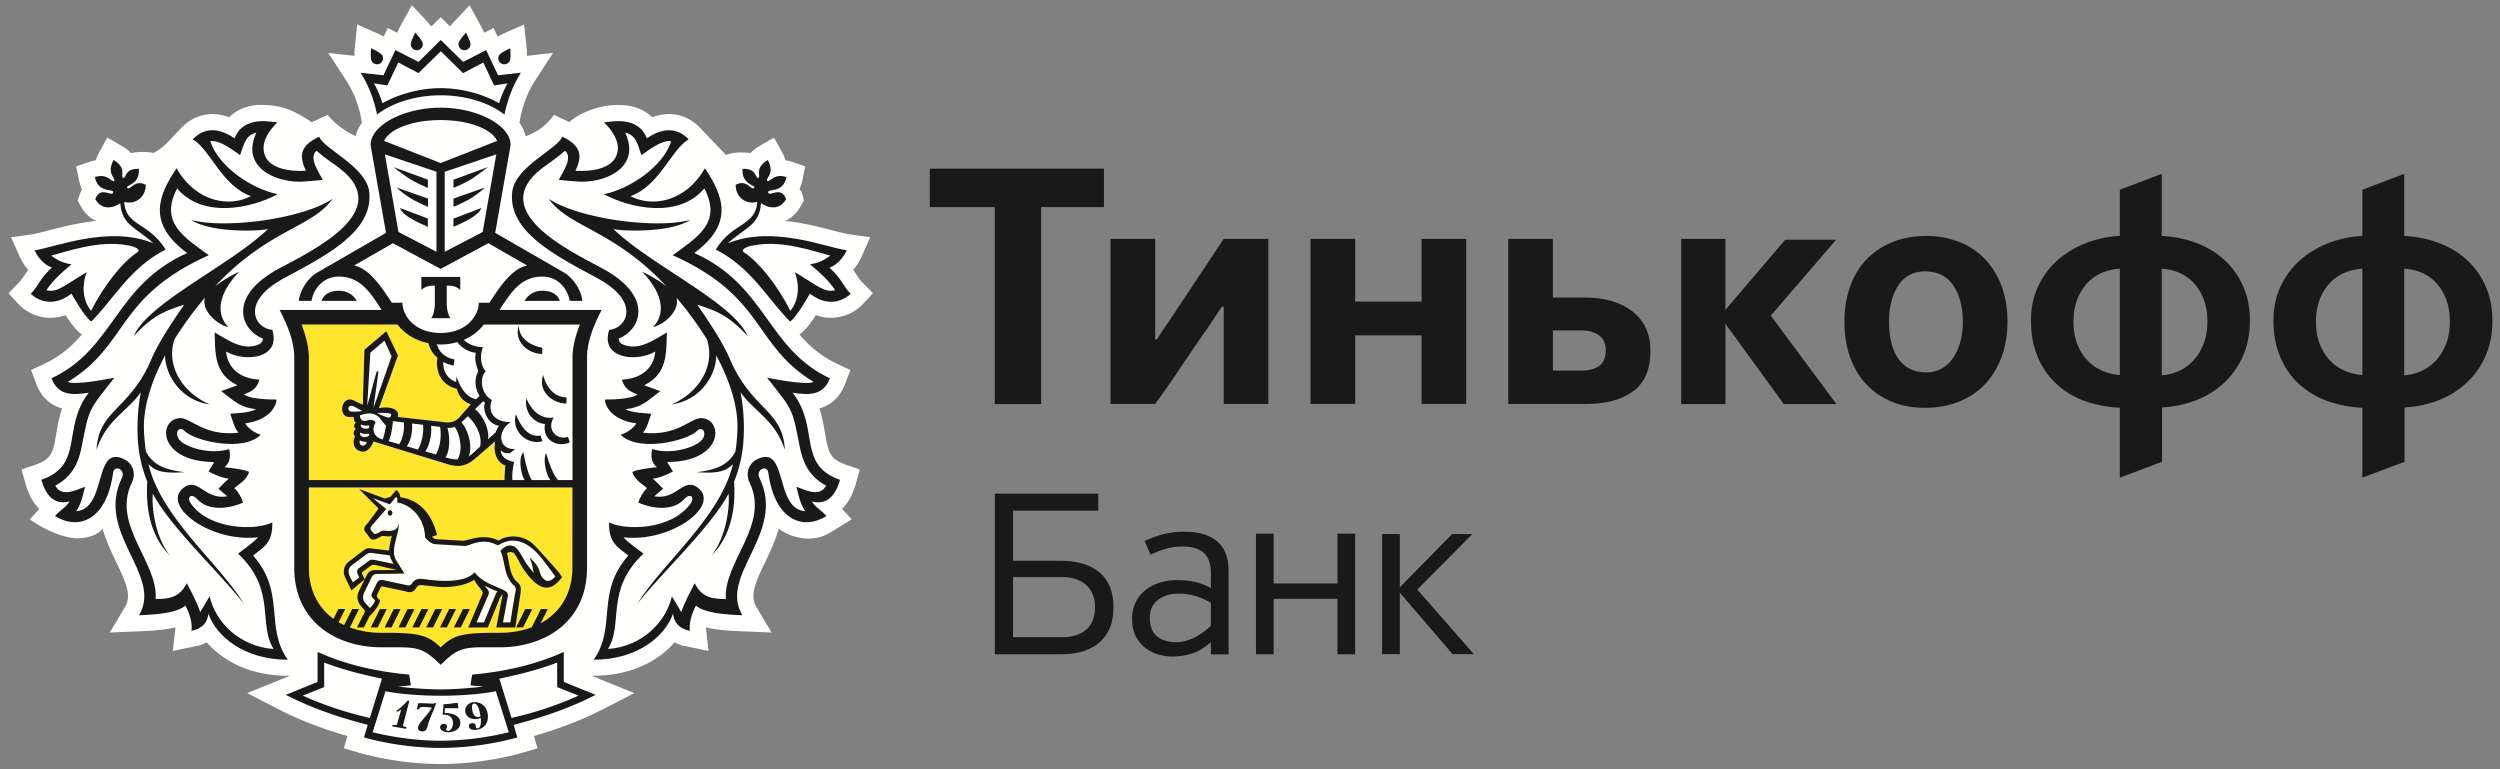 <?xml version="1.0" encoding="UTF-8"?> <svg xmlns="http://www.w3.org/2000/svg" xmlns:xlink="http://www.w3.org/1999/xlink" width="130" height="40"><rect width="100%" height="100%" fill="#808080" stroke="none"/><defs><path id="a" d="M998.087 4471.624c.146-.228.297-.453.454-.677h.092v5.056h2.32v-8.583h-2.32l-2.598 3.914c-.146.224-.293.44-.438.648a18.48 18.48 0 0 0-.435.668h-.092v-5.23h-2.32v8.583h2.32c.437-.597.864-1.208 1.28-1.834.42-.626.84-1.244 1.264-1.853.17-.232.328-.465.473-.692"></path><path id="b" d="M1005.47 4472.44h3.453v3.563h2.32v-8.583h-2.32v3.265h-3.453v-3.265h-2.32v8.583h2.32v-3.562"></path><path id="c" d="M1020.823 4473.25c0-.88-.31-1.56-.923-2.048-.616-.484-1.442-.729-2.476-.729h-1.673v-3.053h-2.321v8.584h4.096c1 0 1.8-.221 2.398-.658.6-.44.899-1.138.899-2.096m-2.665.778c-.231.162-.534.244-.908.244h-1.499v-2.09h1.48c.387 0 .696.089.927.262.228.174.343.436.343.784 0 .37-.115.638-.343.8"></path><path id="d" d="M1050.675 4474.885a4.462 4.462 0 0 1-1.446.914 5.684 5.684 0 0 1-1.802.386v2.827l-2.196.826v-3.636a6.194 6.194 0 0 1-1.89-.376 4.284 4.284 0 0 1-1.461-.915 3.971 3.971 0 0 1-.94-1.402c-.22-.545-.33-1.163-.33-1.854 0-.63.119-1.207.356-1.727.238-.52.563-.973.976-1.351a4.84 4.84 0 0 1 1.472-.914 5.689 5.689 0 0 1 1.817-.395v-2.402l2.179-.826v3.228a5.986 5.986 0 0 1 1.828.378 4.42 4.42 0 0 1 1.456.895c.406.38.725.833.955 1.36.23.526.347 1.111.347 1.754 0 .691-.12 1.306-.356 1.844a4.21 4.21 0 0 1-.965 1.386zm-5.444-5.915c-.766.06-1.36.343-1.78.852-.42.51-.63 1.14-.63 1.887 0 .446.063.834.192 1.167.128.333.301.618.52.85.219.236.476.417.768.546.292.13.602.204.93.229zm3.075 5.32c.284-.129.536-.311.752-.545.219-.234.394-.52.526-.86.134-.338.201-.73.201-1.176 0-.748-.206-1.378-.617-1.887-.411-.509-.997-.792-1.758-.852v5.547c.313-.023.612-.099.896-.227z"></path><path id="e" d="M1064.25 4473.5c-.236.539-.558 1-.965 1.385a4.484 4.484 0 0 1-1.447.914 5.702 5.702 0 0 1-1.801.386v2.827l-2.194.826v-3.636a6.183 6.183 0 0 1-1.89-.376 4.274 4.274 0 0 1-1.463-.914 3.962 3.962 0 0 1-.94-1.404c-.221-.544-.33-1.161-.33-1.853 0-.63.119-1.206.356-1.727.238-.52.563-.972.977-1.351.414-.38.905-.684 1.47-.913a5.66 5.66 0 0 1 1.82-.395v-2.404l2.176-.825v3.229c.654.035 1.264.16 1.829.377.563.217 1.05.515 1.455.895.407.38.727.834.956 1.36.231.526.346 1.111.346 1.754 0 .692-.118 1.306-.355 1.845zm-6.407-4.53c-.768.06-1.362.343-1.783.851-.42.51-.629 1.14-.629 1.888 0 .446.063.834.191 1.167.129.333.301.618.521.851.219.235.476.416.767.545.293.13.603.204.933.229zm4.351 3.915c.134-.339.199-.73.199-1.176 0-.748-.205-1.378-.616-1.888-.411-.508-.998-.792-1.758-.85v5.546c.313-.023.612-.098.897-.227a2.35 2.35 0 0 0 .753-.545c.216-.234.392-.52.525-.86z"></path><path id="f" d="M983.35 4465.769h3.378v10.243h2.413v-10.243h3.265v-1.999h-9.056v1.999"></path><path id="g" d="M1030.477 4467.465h-2.646l-3.11 3.647v-3.692h-2.301v8.593h2.302v-4.179l3.036 4.179h2.736l-3.414-4.598 3.397-3.95"></path><path id="h" d="M1038.211 4468.464a3.694 3.694 0 0 0-1.34-.886 4.65 4.65 0 0 0-1.713-.308c-.62 0-1.19.103-1.714.308a3.873 3.873 0 0 0-1.35.877c-.375.38-.667.85-.874 1.405-.206.555-.31 1.184-.31 1.888 0 .678.1 1.292.301 1.842.2.55.483 1.018.848 1.404.365.386.805.685 1.323.897.515.21 1.095.314 1.74.314.618 0 1.19-.103 1.714-.307a3.8 3.8 0 0 0 1.35-.886c.376-.387.67-.858.882-1.413.214-.555.32-1.186.32-1.888 0-.678-.104-1.293-.31-1.842a4.044 4.044 0 0 0-.867-1.405m-1.272 4.3a2.859 2.859 0 0 1-.366.835c-.16.24-.36.427-.598.561a1.63 1.63 0 0 1-.817.202c-.624 0-1.1-.233-1.432-.693-.33-.461-.496-1.114-.496-1.958 0-.747.16-1.369.477-1.86.32-.491.784-.738 1.395-.738.65 0 1.138.245 1.47.73.331.485.495 1.12.495 1.905 0 .361-.043.7-.128 1.017"></path><path id="i" d="M990.152 4484.159c.856 0 1.527.2 2.016.603.488.402.732 1.01.732 1.821 0 .787-.238 1.39-.713 1.809-.475.419-1.14.628-1.996.628h-3.461v-8.35h5.38v.885h-4.433v2.604h2.475zm1.789 2.417c0-.493-.154-.878-.46-1.155-.307-.277-.732-.415-1.277-.415h-2.527v3.13h2.527c.553 0 .98-.132 1.283-.397.303-.264.454-.651.454-1.163z"></path><path id="j" d="M996.605 4482.65c.734 0 1.298.17 1.692.506.392.339.589.845.589 1.521v4.348h-.92v-.616h-.026c-.337.3-.672.497-1.005.59a3.52 3.52 0 0 1-.952.141c-.25 0-.502-.036-.752-.108a2.012 2.012 0 0 1-.68-.346 1.755 1.755 0 0 1-.493-.607c-.125-.247-.188-.55-.188-.907 0-.307.058-.584.175-.831.117-.248.28-.459.492-.633.212-.175.463-.31.752-.403a3.07 3.07 0 0 1 .953-.141c.277 0 .555.028.836.082.28.055.577.166.888.334v-.776c0-.483-.123-.835-.368-1.054-.245-.22-.613-.33-1.104-.33-.31 0-.598.039-.865.115-.266.077-.533.18-.8.308l-.31-.714a5.51 5.51 0 0 1 .959-.346 4.457 4.457 0 0 1 1.127-.133zm1.361 3.694a4.43 4.43 0 0 0-.775-.346 2.974 2.974 0 0 0-.93-.128c-.412 0-.76.109-1.045.327-.284.218-.426.532-.426.943 0 .41.12.722.361.936.242.214.59.32 1.046.32a2.25 2.25 0 0 0 .962-.269c.306-.162.574-.36.807-.59z"></path><path id="k" d="M1004.548 4489.022v-2.886h-3.318v2.886h-.92v-6.272h.92v2.59h3.318v-2.59h.92v6.272h-.92"></path><path id="l" d="M1011.562 4482.77l-2.864 2.886 2.942 3.36h-1.102l-2.748-3.194v3.194h-.92v-6.246h.92v2.77l2.722-2.77h1.05"></path><path id="m" d="M948.153 4483.885c.56-.44 1.022-.66 1-1.72-.84.423-3.222.4-4.217-.956-.282-.384.019-.578.291-.275.68.764 1.943.418 2.403.197-.073-.262-.277-.605-.45-.751.173-.169.66-.418.76-.848-.261-.14-1.272-.24-1.272-.24.163-.153.365-.37.244-.943-1.032.315-2.307-.111-2.597-.49-.286-.372.006-.72.244-.475.515.535 3.05 1.148 3.995.217-.35-.095-.737-.405-.808-.596.873-.087 1.57-.597 1.627-1.233-.483 0-1.395-.034-1.705-.266.42-.153.683-.303.815-.766-1.597-.096-1.723-1.27-1.731-1.464 1.039.593 2.87.33 2.396-1.131-.863-.046-1.736-1.431.643-2.705 2.161-1.157 4.621-2.406 4.405-4.462-.142-1.314-2.332-2.212-2.61-2.878-.912.43-1.098.93-.685 1.766 0 0-2.034.2-2.195-1.039-.07-.556.305-1.076.708-1.473-.228 0-1.762-.406-2.224.83-.861-.58-1.595-.56-2.175.053.925.544 1.497 2.405 3.025 2.955-1.087.583-2.844.338-3.87-1.453-.97 1.447-1.528 2.88.552 4.409-3.787 1.706-3.76 4.965-7.054 6.519.335.887 1.04.887 1.937.749-1.425 1.832-.211 3.748-2.465 4.531.21.747.634 1.342 1.466 1.124-.237.365-.393.357-.76.759 1.231.768 2.693.211 3.024-2.252.06-.44.672-.165.46.267-1.405 2.875 2.147 5.037.89 7.146 1.11-.046 1.953-.13 2.416-.502.226.443.36.881.313 1.313.612-.123.835-.483.877-.891.401 1.156 1.835 2.393 4.131 2.393-1.217-1.715-.084-3.457-1.804-5.42m-2.265 2.11l-.492.826c-.175-.544-.493-1.108-.698-1.507-.393.803-1.016.82-1.616.824.132-1.925-2.31-3.86-1.236-6.054.214-.44.075-.977-.388-1.207-1.638-.823-.88 2.593-2.517 2.695.313-.387.432-1.198.479-1.268-.349.09-1.183.613-1.558-.058.957-.516 1.232-1.291 1.383-2.07.19-.985.278-1.44.472-1.846.201-.433.524-.808 1.216-1.695-.164.025-2.007.408-2.42.217 3.186-1.935 2.467-4.397 7.328-6.591-1.274-.936-2.578-1.683-1.643-3.472 1.33 1.582 3.86 1.035 5.227.3-1.35-.268-3.09-1.444-3.503-2.753.51-.078 1.168.468 1.548.722.182-.483.255-1.045.847-1.168-.79 1.674.771 2.544 2.26 2.55.23 0 1.192-.094 1.192-.094-.153-.313-.775-1.168-.322-1.514.363.338.797.608 1.193.907 2.894 2.216-1.376 4.27-3.123 5.202-2.741 1.466-2.008 3.208-.862 3.654-.005.198-.128.285-.318.346-.8.265-1.553-.3-2.191-.663.038 1.094-.037 2.145 1.184 2.747l-.842.305c.724.543.944.832 1.817.944-.408.195-.913.192-1.346.232.11.303.2.713.429.985-1.785.209-2.5-.799-3.051-.757-1.177.086-1.104 2.278 1.793 2.281l-.3.49s.55.318 1.051.379c-.192.154-.378.362-.54.52l.463.395c-1.182.21-1.518-1.035-2.285-.434-1.169.917 1.41 2.853 3.883 2.564-.208.263-.788.65-1.04.851 2.017 1.884 1.022 3.657 1.851 4.956-1.737-.114-3.024-1.376-3.325-2.74"></path><path id="n" d="M942.712 4479.132c.417.432.925.476 1.888.415-1.058-.126-1.65-.38-2.019-1.075a10.19 10.19 0 0 1-.106-1.151c-.033-1.1.333-2.412 1.102-3.847-.005.9.717 2.316 2.326 2.552-1.448-.626-2.297-2.036-1.835-3.4.302-.477.642-.968 1.022-1.468.191-.242.376-.474.558-.69-.195.696.656 1.414 1.225 1.534-.309-.297-.97-1.266.558-2.883a6.97 6.97 0 0 0-1.256.759c2.778-2.971 5.06-3.054 6.11-4.548-1.52 1.028-5.542 1.582-7.349 1.097.998.66 3.402.6 3.989.477-1.96 1.885-6.24 3.832-6.98 5.566 1.042-1.132 1.716-1.34 2.618-1.631-.71 1.05-1.35 1.973-1.792 3.044-1.138 2.447-2.661 2.478-2.761 4.497.52-1.565 1.573-1.96 2.304-2.988a9.997 9.997 0 0 0-.166 2.223 6.85 6.85 0 0 0 .504 2.432c-.075.999.015 2.702 1.171 3.827-.785-.984-.954-2.583-.884-3.207.904 1.728 3.485 4.114 4.732 5.719-1.247-2.063-4.304-4.473-4.96-7.254"></path><path id="o" d="M971.274 4470.839c.899.293 1.576.5 2.618 1.631-.74-1.734-5.023-3.681-6.983-5.567.59.123 2.992.184 3.99-.476-1.805.485-5.829-.07-7.349-1.097 1.05 1.494 3.331 1.577 6.11 4.548a6.917 6.917 0 0 0-1.256-.76c1.527 1.618.867 2.585.557 2.884.57-.12 1.42-.837 1.226-1.535.183.217.37.45.558.691.383.5.72.991 1.021 1.469.463 1.363-.389 2.773-1.832 3.399 1.609-.235 2.33-1.652 2.323-2.552.769 1.435 1.137 2.746 1.103 3.847-.014.41-.052.793-.105 1.151-.37.695-.963.95-2.017 1.075.96.06 1.465.017 1.888-.415-.657 2.78-3.715 5.19-4.962 7.254 1.247-1.605 3.825-3.99 4.732-5.719.07.624-.099 2.223-.882 3.207 1.154-1.125 1.244-2.828 1.17-3.827a6.933 6.933 0 0 0 .503-2.432 9.775 9.775 0 0 0-.166-2.223c.731 1.027 1.785 1.423 2.305 2.988-.1-2.02-1.622-2.05-2.763-4.497-.44-1.07-1.078-1.995-1.79-3.044"></path><path id="p" d="M976.221 4475.416c.897.138 1.602.138 1.937-.75-3.294-1.552-3.267-4.811-7.055-6.518 2.082-1.529 1.521-2.961.555-4.409-1.025 1.791-2.788 2.037-3.87 1.453 1.525-.55 2.1-2.41 3.023-2.955-.577-.612-1.316-.633-2.174-.053-.466-1.237-1.996-.83-2.226-.83.4.396.78.917.709 1.474-.159 1.24-2.194 1.04-2.194 1.04.41-.838.228-1.338-.685-1.768-.28.667-2.467 1.564-2.607 2.878-.22 2.057 2.24 3.305 4.402 4.462 2.379 1.274 1.506 2.66.644 2.705-.478 1.462 1.354 1.725 2.394 1.131-.005.195-.136 1.368-1.732 1.464.134.463.397.614.816.768-.313.23-1.222.264-1.706.264.059.636.755 1.145 1.629 1.231-.07.192-.458.504-.808.599.944.93 3.478.317 3.994-.218.236-.245.526.104.246.474-.293.38-1.567.806-2.6.492-.118.572.082.789.243.942 0 0-1.01.1-1.27.24.097.43.588.68.759.848-.171.147-.375.49-.449.75.463.222 1.725.568 2.401-.196.276-.303.575-.11.296.276-.998 1.356-3.379 1.378-4.22.954-.023 1.061.44 1.28 1 1.721-1.72 1.962-.585 3.704-1.802 5.42 2.292 0 3.728-1.238 4.13-2.394.044.408.265.768.876.891-.047-.432.09-.87.311-1.313.465.372 1.312.456 2.417.502-1.255-2.109 2.298-4.271.89-7.146-.21-.433.402-.706.461-.267.33 2.464 1.793 3.02 3.027 2.252-.372-.401-.525-.393-.761-.759.83.218 1.253-.377 1.466-1.123-2.255-.784-1.041-2.7-2.467-4.532m.181 4.887c.044.07.16.881.473 1.27-1.637-.104-.877-3.52-2.515-2.697-.462.23-.6.768-.385 1.207 1.071 2.195-1.37 4.13-1.234 6.054-.603-.004-1.23-.02-1.62-.824-.202.4-.523.963-.696 1.507l-.49-.825c-.304 1.364-1.59 2.626-3.324 2.74.823-1.3-.166-3.072 1.849-4.956-.253-.2-.83-.588-1.04-.851 2.474.289 5.051-1.647 3.88-2.564-.765-.6-1.102.644-2.28.434l.46-.394c-.16-.16-.349-.366-.54-.52.504-.062 1.051-.38 1.051-.38l-.3-.49c2.896-.002 2.965-2.195 1.794-2.281-.551-.042-1.268.967-3.05.757.225-.272.318-.683.429-.985-.43-.04-.94-.036-1.345-.231.872-.113 1.09-.401 1.815-.945l-.84-.305c1.219-.602 1.144-1.653 1.18-2.746-.635.363-1.39.928-2.187.663-.19-.061-.313-.148-.318-.347 1.144-.445 1.874-2.188-.862-3.653-1.745-.932-6.014-2.987-3.121-5.203.395-.3.826-.569 1.19-.907.454.346-.166 1.201-.322 1.515 0 0 .962.095 1.19.095 1.492-.008 3.054-.879 2.264-2.551.591.122.661.684.842 1.167.38-.254 1.04-.8 1.55-.722-.414 1.31-2.15 2.486-3.5 2.753 1.363.735 3.892 1.283 5.222-.3.934 1.79-.367 2.536-1.642 3.473 4.856 2.193 4.14 4.654 7.325 6.59-.411.192-2.258-.193-2.422-.217.695.887 1.018 1.262 1.22 1.695.193.406.278.86.468 1.847.153.778.428 1.554 1.382 2.068-.374.673-1.207.149-1.551.059"></path><path id="q" d="M953.264 4485.692l-.313-.647c-.158-.323-.078-.655.175-.848l.775-.591c.123-.094.212-.12.412-.094l.908.109a3.98 3.98 0 0 1 .154-.786c-.138.126-.464-.033-.56.048l-.222.113c-.162.083-.272.087-.374-.044l-.198-.255c-.11-.133-.12-.24-.02-.378.148-.15.674-.887.674-.887l-1.013-1.012 1.35.496a1.04 1.04 0 0 1 .265-.073l.316-.368c.16.06.222.374.222.374 1.057.141 1.662.972 1.903 1.963l-.256.084a.274.274 0 0 0 .226.132l1.384.082c.2.016 1.048-.42 1.852-.005.354-.28 1.245-.367 1.825.21.254.25.868.943.996 1.085l.22.255c.095.108.18.223.257.347-.79 1.094-1.484.317-1.989-.386-.254-.35-.415-.893-.63-.914a.397.397 0 0 0-.25.048c.134.44.124 1.163.537 1.507.184.154.218.278.16.655l-.263 1.709h-.987l.33-1.724a.815.815 0 0 0-.19.297l-.578 1.427h-1.018l.66-1.562c.05-.125.113-.227.075-.297-.102-.192-.32-.381-.428-.629-.313.245-1.116.445-1.92.37l-.588-.062c-.366-.037-.387-.063-.546.176-.153.229-.364.166-.508.128l-1.153-.247c-.128-.026-.143.013-.186.108l-.134.283c-.07.142.02.214.145.314-.091.409-.528.801-.552.822l-.294.596h-.36l.426-.857-.21-.246c-.266-.315-.214-.593-.112-.801l.298-.606.08-.162c.095-.195.173-.297.443-.314h1.158l-1.098-.256c-.105-.025-.194-.033-.279.036l-.364.27c-.08.058-.12.069-.046.217l.106.21-.693.58m7.507.168c.022-.051.05-.075.075-.116a4.434 4.434 0 0 1-.663-.315c.152.205.272.293.208.479l-.61 1.447h.38l.61-1.495m-5.935-3.256c.113-.081.841.191.881-.404.08.444-.46 1.383-.133 1.912l.437.702-1.427.024a.298.298 0 0 0-.28.177l-.374.769c-.097.2-.09.406.03.548l.253.28s.209-.172.274-.4l-.11-.116c-.092-.089-.094-.169-.043-.28l.231-.472c.09-.183.178-.223.38-.177l1.154.247c.083.02.222.062.303-.078.141-.249.39-.264.645-.227.632.093 2.094.244 2.615-.357.612.802 1.807.802 1.73 1.222l-.252 1.38h.382l.228-1.41c.027-.165.128-.39-.049-.516-.075-.062-.109-.087-.274-.37-.216-.375-.206-.939-.418-1.423.202-.231.417-.31.603-.263.42.097.534.816 1.134 1.403-.067-.26-.097-.544-.237-.795 0 0 .415.319.523.692.067.235.135.405.35.512.14.05.309-.017.478-.216 0 0-.396-.555-.684-.917-.396-.5-.928-.997-1.649-.944-.227.025-.45.123-.656.247-.82-.454-1.457.025-1.71.025l-1.538-.09c-.301-.02-.536-.364-.536-.364-.04-1.284-1.084-1.796-1.443-1.796 0 0 .033-.231-.062-.312l-.325.4-.887-.324.697.565-.755.872c-.08.084-.066.197-.029.241l.077.095c.106.132.168.1.289.03l.177-.092m-1.552 1.778c-.213.162-.204.395-.074.65l.127.24.335-.251-.078-.166c-.053-.116-.05-.231.045-.306l.478-.36c.135-.095.177-.102.32-.085l1.012.212s-.152-.222-.204-.449l-.951-.124c-.138-.018-.215.04-.335.13l-.675.51"></path><path id="r" d="M956.226 4466.264c.37.253 1.025.523 1.025.523v-.431l-1.441-.546s0 .175.416.454"></path><path id="s" d="M957.255 4465.746v-.427l-1.635-.579s.194.205.61.488c.371.251 1.025.518 1.025.518"></path><path id="t" d="M957.25 4464.764v-.432l-1.79-.652s.35.281.766.561c.37.253 1.025.523 1.025.523"></path><path id="u" d="M962.28 4470.644h1.832c-.077-.262-.362-.528-.896-.528-.506 0-.809.29-.936.528"></path><path id="v" d="M960.367 4463.68l-1.787.652v.432s.655-.27 1.023-.523c.417-.28.764-.561.764-.561"></path><path id="w" d="M960.02 4465.81l-1.44.546v.431s.654-.27 1.024-.523c.416-.28.416-.454.416-.454"></path><path id="x" d="M960.214 4464.74l-1.634.579v.427s.655-.267 1.024-.518c.416-.283.61-.488.61-.488"></path><path id="y" d="M952.603 4470.116c-.533 0-.819.266-.893.528h1.831c-.129-.239-.43-.528-.938-.528"></path><path id="z" d="M961.552 4462.523l-.037.248-.761 4.329 3.607 2.08c.382.224.866.84.925 1.456h-.658c-.108-.616-.604-1.302-1.522-1.26-.833.044-1.327.546-1.814 1.26l-.127.19-.184.283h5.309c-.39.773-.758 1.595-.758 2.486v10.917c0 2.809-2.18 4.146-4.541 4.146-1.827 0-2.071-.082-3.074.913-1.006-.995-1.252-.913-3.074-.913-2.361 0-4.542-1.337-4.542-4.146v-10.917c0-.89-.373-1.713-.761-2.486h5.306l-.182-.283-.126-.19c-.49-.714-.982-1.216-1.815-1.26-.922-.042-1.416.644-1.525 1.26h-.658c.061-.617.542-1.232.927-1.455l3.607-2.081-.76-4.33-.04-.247c0-1.02 1.73-1.933 3.64-1.933 1.908 0 3.638.913 3.638 1.933zm-5.829 4.538l1.982 1.031v-4.167l-2.691-.906zm-5.04 4.803c.206.547.379 1.139.379 1.731v6.368h10.183c-.021-.235.043-.751.043-.751-.444-.172-.653-.693-.526-1.27l-1.02.883c-.46.4-.854.487-1.409.33l-3.91-1.2c-.076.224-.303.61-.662.514-.44-.114-.422-.573-.294-.782-.117-.095-.1-.311.047-.38-.143-.074-.11-.287.005-.335-.094-.04-.13-.167-.115-.286l-.24-.003c-.607-.005-.421-1.145.22-.874l.484.237.084-2.869 1.142-.965.604 1.27-.989 2.733c.796-.137 1.085.183.977.46l2.514.283c.233.03.514-.05.728-.297l.562-.643a1.055 1.055 0 0 1-.72-.803c-.81-.185-1.133-.88-1.021-1.624a1.372 1.372 0 0 1-.467-.753c-.68-.14-1.254-.495-1.608-.974zm9.198 2.415c-.162-.385-.19-.697-.13-.944a1.418 1.418 0 0 1-.971-.557c-.271.078-.56.125-.863.125a3.06 3.06 0 0 1-.274-.015l.068.011c.115.374.414.692.927.78l-.05.317a1.718 1.718 0 0 1-.538-.187c-.022.517.25.892.677 1.05a1.827 1.827 0 0 1 .022-.289s.29 1.083 1.023 1.172l.168-.163c-.252-.425-.274-.893-.059-1.3zm1.087 2.866c-.608-.09-.893-.83-.747-1.209l-.085-.085-.437.422c.368.285.77.986.687 1.579l.41-.373c.038-.123.098-.238.172-.334zm-1.976-.186c.325.345.617 1.212.39 1.777.078-.048.158-.103.232-.176l.367-.333c.14-.632-.309-1.298-.653-1.595zm-.726.276c.12.441.159 1.145-.101 1.545l.128.038c.16.044.33.074.505.073.307-.517.107-1.342-.15-1.707a.708.708 0 0 1-.371.05zm-.85-.104c.051.354-.061 1.024-.304 1.349l.553.16c.252-.386.3-1.06.226-1.45zm-.99-.12c.041.349-.045.89-.28 1.195l.587.168c.218-.318.325-.981.268-1.296zm-2.331-.153c.216-.07.335-.036.449.094-.202.287-.174.755.364.892.077-.207.143-.516.176-.729-.192-.157-.308-.407-.45-.495-.155-.098-.388-.221-.913-.03-.013.163.105.354.374.268zm-.378 1.038c-.047.104.004.244.115.27.135.03.218-.077.241-.186a1.219 1.219 0 0 1-.356-.084zm-.528-1.523c.107.07.666-.004.666-.004-.214-.09-.43-.272-.59-.276-.149 0-.209.192-.076.28zm.547 1.107c-.096.248.319.338.469.137l-.014-.068s-.342.042-.455-.07zm.473-.371s-.318.051-.43-.054c-.078.16.172.296.417.195zm.358-2.73c.021-.123.125-.11.1.018l-.247 1.807.942-2.685-.373-.813-.733.623-.16 2.765zm.04 2.089s.422.221.573.24c.142.02.218-.164.106-.21-.15-.056-.68-.03-.68-.03zm.831.42c-.04.373-.079.698-.227 1.05l.56.16c.206-.295.289-.826.246-1.14zm9.33 3.449h-13.706v4.17c0 1.158.474 2.073 1.28 2.66l.255-.51h.355l-.344.685c.095.055.19.104.29.15l.415-.835h.358l-.474.956h-.014c.491.18 1.046.28 1.66.28 1.878 0 2.375.076 3.074.762.694-.686 1.192-.762 3.074-.762.617 0 1.175-.1 1.665-.285l.474-.951h.358l-.37.743c1.03-.56 1.65-1.566 1.65-2.893zm-4.613-8.473a2.51 2.51 0 0 1-1.09.816c.02-.006.04-.012.057-.02.226.243.632.386.992.386-.175.393-.13.965.143 1.258-.376.374-.197 1.226.313 1.487-.261.753.274 1.173.988 1.15-.714.46-.674 1.439.23 1.41l-.272.213c-.236.004-.304.007-.473-.151-.001.369.356.544.69.605 0 0-.131.493-.09.945h.64c-.179-.244-.361-1.125-.073-1.45 0 0 .207 1.131.445 1.45h.964c-.2-.23-.413-1.02-.227-1.412 0 0 .287 1.087.627 1.412h.748v-6.368c0-.592.171-1.184.383-1.731zm.242-4.226l-2.482 1.336-2.484-1.336-2.023 1.16c.74.129 1.378 1.03 1.905 1.838l.06.095h.555l.004.095c.01.093.029.186.06.283.085.26.256.533.532.755.317.252.778.438 1.39.438 1.326 0 1.926-.85 1.985-1.476v-.095h.559l.059-.095c.524-.809 1.162-1.71 1.906-1.837zm.428-4.62l-2.704.907v4.167l1.991-1.031zm.03-.695c-.25-.588-1.402-1.09-2.94-1.09s-2.692.502-2.94 1.09l2.94 1.155z"></path><path id="A" d="M964.455 4475.979l.005-.32c-.989-.022-1.217-1.179-1.217-1.179-.289.85.467 1.484 1.212 1.499"></path><path id="B" d="M963.206 4477.942l-.1-.302c-.843.213-1.278-1.11-1.278-1.11-.272.962.67 1.643 1.378 1.412"></path><path id="C" d="M963.79 4476.713c-1.007.158-1.422-1.003-1.422-1.003-.111.632.303 1.272.969 1.341-.15.824.624 1.248 1.295.954l-.097-.287c-.582.19-1.129-.378-.745-1.005"></path><path id="D" d="M963.193 4473.397l.008-.318c-1.33-.273-1.218-1.179-1.218-1.179-.288.854.466 1.484 1.21 1.497"></path><path id="E" d="M954.758 4486.67l-.478.957h.36l.476-.957h-.358"></path><path id="F" d="M955.476 4486.67l-.476.957h.361l.473-.957h-.358"></path><path id="G" d="M958.354 4486.67l-.474.957h.356l.476-.957h-.358"></path><path id="H" d="M959.079 4486.67l-.479.957h.36l.474-.957h-.355"></path><path id="I" d="M957.637 4486.67l-.477.957h.36l.475-.957h-.358"></path><path id="J" d="M961.85 4487.627h.358l.476-.957h-.359l-.475.957"></path><path id="K" d="M956.195 4486.67l-.475.957h.359l.475-.957h-.36"></path><path id="L" d="M956.915 4486.67l-.475.957h.361l.475-.957h-.36"></path><path id="M" d="M955.281 4481.526c-.065 0-.122.064-.122.146 0 .079.057.143.122.143.07 0 .126-.064.126-.143 0-.082-.057-.146-.126-.146"></path><path id="N" d="M957.922 4459.947c1.476 0 2.66.484 3.313 1.005 0 0 .195-1.16.856-2.18l-1.189.133-.623-1.31-1.197.615-1.16-1.14-1.16 1.14-1.2-.616-.623 1.31-1.189-.132c.663 1.02.856 2.18.856 2.18.653-.52 1.837-1.005 3.316-1.005zm-2.778-.521l.565-1.19 1.053.552 1.159-1.133 1.161 1.133 1.05-.552.562 1.19.697-.107a5.398 5.398 0 0 0-.438 1.03c-.763-.442-1.897-.781-3.032-.781-1.137 0-2.269.34-3.033.78a5.332 5.332 0 0 0-.44-1.03z"></path><path id="O" d="M959.126 4457.601a.315.315 0 0 0 .34-.285c.018-.169-.235-.626-.235-.626s-.378.403-.39.575c-.016.17.114.32.285.336"></path><path id="P" d="M961.076 4458.307c.155.082.343.02.426-.132.082-.148.029-.665.029-.665s-.504.223-.586.376a.315.315 0 0 0 .131.421"></path><path id="Q" d="M956.698 4457.601a.313.313 0 0 0 .288-.336c-.016-.172-.39-.575-.39-.575s-.252.457-.235.626c.013.171.167.3.337.285"></path><path id="R" d="M954.75 4458.307a.31.31 0 0 0 .13-.421c-.081-.153-.584-.376-.584-.376s-.052.517.032.665c.08.152.269.214.422.132"></path><path id="S" d="M978.134 4468.909c.416-.146.737-.54.896-.9-1.056-.153-3.864-1.318-6.171-.368.864-.813 1.64-.917 1.712-2.086.36.256.966.4 1.306-.21-.237-.696-.84-.132-.923-.324-.118-.265.759.084.946-.82-.681-.232-.885.319-1.006.191-.113-.122.433-.353.03-1.082-.71.41-.339.874-.489.924-.182.072-.039-.494-.822-.467-.077.832.737.86.602.992-.16.162-.372-.48-.965-.154.011.673.56 1.041 1.13.883-.092 1.279-1.277 1.04-2.16 2.48 1.869.948 2.714 2.603 3.864 3.745.38-.265 1.03-1.453 1.03-1.453 1.244.955 2.12.005 2.12.005-.428-.434-.444-.764-1.1-1.356m-1.813.237c.129.284.383 1.27-.226 2.02-.692-1.376-1.647-2.554-2.417-3.062-.169-.108.092-.302.567-.364 1.438-.27 3.122.335 3.923.546-.373.279-.678.402-1.057.45.583.484 1.006.895 1.307 1.352-.566.14-.882-.215-2.097-.942"></path><path id="T" d="M957.572 4491.59l-.809-.03-.093.322.102.004c.033 0 .033-.062.062-.096a.753.753 0 0 1 .28-.025l.339.026c-.2.411-.723.799-.716 1.071.008.146.156.176.244.17.164-.004.216-.119.259-.294.097-.405.296-.715.44-1.178l-.101.004-.007.026"></path><path id="U" d="M958.12 4492.072l.014-.246h.704l-.037-.276c-.193.006-.475.069-.736.07l-.047.539c.326-.014.538.126.538.464 0 .126-.083.362-.23.38a.151.151 0 0 1-.1-.024c-.071-.053.022-.11.022-.197 0-.111-.116-.151-.193-.137-.12.007-.165.084-.165.18 0 .198.297.253.426.253.288 0 .622-.159.622-.483 0-.425-.48-.514-.818-.523"></path><path id="V" d="M959.677 4491.51c-.266 0-.487.186-.487.44 0 .401.462.533.805.38.042.312-.025.536-.153.543-.108 0-.092-.075-.108-.139-.029-.122-.13-.154-.237-.122-.111.03-.129.123-.11.191.05.158.26.162.36.15.441-.047.625-.35.625-.688 0-.392-.24-.755-.695-.755m.169.775c-.265 0-.304-.387-.304-.574 0-.053.053-.127.111-.127.243 0 .31.525.33.673a.41.41 0 0 1-.137.028"></path><path id="W" d="M956.186 4491.43c-.037.045-.21.26-.584.535l.031.055c.042-.022.107-.053.22-.12l-.22.76c-.011.042-.062.047-.087.042l-.132-.02-.024.09.714.127.022-.088-.123-.028c-.036-.01-.06-.035-.053-.076l.325-1.263-.089-.014"></path><path id="X" d="M964.322 4490.46l1.654.672c-1.224.631-2.636 1.145-4.264 1.561l.193.653c-.932.27-2.423.546-3.986.546-1.564 0-3.055-.276-3.989-.546l.192-.653c-1.628-.416-3.038-.93-4.262-1.56l1.653-.673v-1.56c1.217.552 2.77 1.001 4.766 1.18l.09.557a9 9 0 0 1-.67.061c.742.102 1.695.15 2.22.15.524 0 1.477-.048 2.219-.15a8.968 8.968 0 0 1-.672-.061l.091-.558c1.995-.178 3.546-.627 4.765-1.179v1.56m-13.58.71a18.61 18.61 0 0 0 3.497 1.158l.633-2.042c-1.352-.275-2.295-.559-3.012-.834v1.274l-1.118.444m7.177 2.35c1.256 0 2.487-.186 3.543-.442l-.67-2.137c-.448.1-1.553.235-2.873.235-1.32 0-2.43-.134-2.874-.235l-.67 2.137c1.053.256 2.282.442 3.544.442m3.679-1.192a18.397 18.397 0 0 0 3.493-1.158l-1.115-.444v-1.274c-.719.275-1.661.56-3.013.834l.635 2.042"></path><path id="Y" d="M938.72 4470.26s.65 1.188 1.029 1.453c1.151-1.142 1.997-2.797 3.865-3.745-.884-1.44-2.07-1.199-2.156-2.48.565.158 1.116-.212 1.127-.883-.594-.322-.805.318-.966.154-.133-.135.68-.16.603-.992-.785-.023-.64.54-.825.467-.147-.052.222-.515-.49-.924-.4.732.147.96.034 1.082-.12.128-.326-.423-1.006-.191.184.904 1.063.555.944.82-.083.192-.684-.371-.92.326.337.607.945.464 1.302.21.075 1.171.85 1.268 1.716 2.084-2.307-.95-5.116.215-6.175.368.16.36.482.754.896.897-.652.598-.668.926-1.098 1.358 0 0 .874.95 2.12-.004m-1.306-.172c.302-.457.723-.868 1.31-1.35-.384-.05-.685-.173-1.06-.452.802-.21 2.491-.815 3.928-.546.472.062.74.256.566.364-.773.508-1.727 1.686-2.421 3.061-.606-.75-.352-1.735-.223-2.019-1.215.727-1.532 1.082-2.1.942"></path><path id="Z" d="M956.9 4469.39v.687c.24-.285.702-.23.702-.23v.99s-.015.488-.19.699h1.002c-.175-.211-.191-.7-.191-.7v-.989s.461-.055.701.23v-.687H956.9"></path><path id="aa" d="M979.834 4469.68a2.228 2.228 0 0 1-.294-.391 9.194 9.194 0 0 0-.174-.257c.175-.2.324-.432.435-.685l.447-1.009-1.1-.157a9.6 9.6 0 0 1-.835-.195c-.675-.175-1.54-.4-2.487-.498a1.67 1.67 0 0 0 .788-.734l.181-.323s-.048-.452-.226-.595c.069-.14.12-.294.156-.463l.149-.722-.704-.238a1.925 1.925 0 0 0-.326-.082 2.206 2.206 0 0 0-.18-.42l-.417-.757-.754.437a2.02 2.02 0 0 0-.474.372 2.004 2.004 0 0 0-.36-.03s-.428-.048-.905.122l-.608-.623-.718-.76c-.672-.713-1.583-.923-2.513-.573-.355-.35-.908-.64-1.766-.64-.29 0-.546.034-.697.054 0 0-1.182.213-1.846.837l-.806-.38c-.54.842-1.465 1.11-1.465 1.11a1.97 1.97 0 0 0-.324-.686l.053-.298c0-.008.18-1.013.734-1.864l.961-1.48-1.362.15a3.82 3.82 0 0 0-.022-.478l-.122-1.153-1.068.476a4.651 4.651 0 0 0-.309.154l-.21-.445-.49.251a3.842 3.842 0 0 0-.198-.41l-.563-1.022-.8.853a3.462 3.462 0 0 0-.212.247l-.486-.478-.488.48a3.393 3.393 0 0 0-.21-.245l-.801-.862-.566 1.028c-.086.156-.148.29-.197.41l-.488-.252-.212.445a5.58 5.58 0 0 0-.31-.155l-1.071-.477-.119 1.157c-.02.187-.024.343-.02.476l-1.365-.15.964 1.481c.555.85.732 1.853.733 1.86l.05.298a1.98 1.98 0 0 0-.325.688s-.872-.369-1.456-1.11l-.823.389c-.939-.627-1.52-.872-2.532-.9-.859-.023-1.412.29-1.766.64-.93-.349-1.84-.137-2.509.574 0 0-.44.473-.72.76-.279.287-.69.524-.69.524s-.584-.13-1.184.008a2.016 2.016 0 0 0-.478-.375l-.756-.435-.415.762c-.08.145-.138.283-.176.415a1.944 1.944 0 0 0-.327.082l-.7.238.147.718c.035.173.086.327.156.468-.04.076-.076.158-.107.245l-.118.349.18.322c.19.341.463.594.787.735-.946.098-1.812.323-2.49.498a9.473 9.473 0 0 1-.833.196l-1.107.158.252.564.201.448c.114.25.263.482.438.68-.065.093-.345.524-.468.648l-.558.564.536.585c.067.072.668.695 1.64.696a2.4 2.4 0 0 0 .792-.137c.26.401.566.807.848 1.007-.516.602-1.105 1.123-1.942 1.518l-.7.33.3.791c.196.478.576 1.002 1.314 1.203-.157.467-.234.91-.3 1.304-.158.938-.225 1.326-1.06 1.615l-.748.26.214.756c.174.615.432 1.023.714 1.29l-.498.543s1.181.875 2.339.982c.016.002 1.004.065 1.447-.494.178.633.459 1.218.713 1.748.523 1.089.801 1.734.45 2.322l-.79 1.328 1.556-.065c.679-.028 1.31-.068 1.855-.202a.7.7 0 0 1-.004.084l-.128 1.14 1.363-.284c.144-.043.278-.098.401-.164.845.976 2.277 1.74 4.21 1.74h.113l-2.222.902 1.617.833c1.065.549 2.249 1.009 3.599 1.398l-.189.64.812.235c.47.137 2.162.58 4.225.58 2.062 0 3.754-.444 4.224-.58l.81-.235-.188-.64c1.351-.39 2.535-.85 3.6-1.398l1.619-.833-2.224-.903h.112c1.931 0 3.365-.763 4.208-1.739.123.065.258.121.4.164l1.363.284-.125-1.139a.84.84 0 0 1-.004-.084c.544.133 1.176.173 1.855.201l1.553.065-.788-1.327c-.35-.589-.072-1.233.45-2.322.255-.53.535-1.115.713-1.75.3.227.621.362.943.433 0 0 .25.074.488.08.688.02 1.03-.173 1.503-.467l.858-.534-.502-.543c.28-.268.539-.675.713-1.287l.216-.758-.75-.26c-.835-.29-.9-.677-1.06-1.614-.068-.394-.141-.838-.3-1.305.737-.201 1.117-.726 1.313-1.203l.3-.792-.7-.33c-.838-.394-1.426-.915-1.943-1.517.283-.2.59-.607.85-1.007.26.091.524.136.79.137a2.33 2.33 0 0 0 1.641-.695l.537-.585-.558-.564"></path><path id="ab" d="M951.06 4479.967v-6.366c0-.593-.172-1.185-.38-1.731h4.991c.459.622 1.29 1.04 2.242 1.04.95 0 1.78-.418 2.239-1.04h4.992c-.212.546-.382 1.138-.382 1.73v6.367h-13.701m6.852 8.71c-.699-.689-1.196-.764-3.077-.764-2.247 0-3.775-1.306-3.775-3.394v-4.178h13.702v4.178c0 2.088-1.524 3.394-3.776 3.394-1.882 0-2.38.075-3.074.763"></path><path id="ac" d="M951.854 4489.46v1.272l-1.114.444a18.47 18.47 0 0 0 3.488 1.157l.633-2.039c-1.35-.276-2.29-.561-3.007-.834"></path><path id="ad" d="M957.919 4491.177c-1.319 0-2.427-.135-2.87-.237l-.669 2.139c1.05.255 2.28.442 3.539.442a15.31 15.31 0 0 0 3.54-.442l-.671-2.139c-.445.102-1.55.237-2.87.237"></path><path id="ae" d="M963.976 4489.46c-.717.273-1.656.558-3.006.834l.634 2.039a18.344 18.344 0 0 0 3.486-1.157l-1.114-.444v-1.272"></path><path id="af" d="M949.521 4468.95c1.747-.932 6.015-2.986 3.122-5.2-.395-.301-.828-.572-1.193-.909-.452.345.17 1.2.324 1.514 0 0-.963.096-1.194.096-1.488-.007-3.049-.879-2.259-2.551-.592.121-.665.684-.846 1.168-.38-.255-1.04-.801-1.548-.724.414 1.308 2.153 2.487 3.503 2.755-1.366.735-3.895 1.282-5.226-.3-.935 1.787.368 2.536 1.642 3.472-4.857 2.193-4.14 4.654-7.327 6.59.414.193 2.257-.193 2.42-.216-.691.888-1.014 1.263-1.216 1.694-.193.405-.281.862-.472 1.847-.15.78-.425 1.555-1.381 2.07.375.672 1.208.147 1.556.058-.047.07-.164.88-.477 1.27 1.636-.105.879-3.52 2.517-2.698.461.23.6.768.386 1.208-1.074 2.195 1.37 4.13 1.236 6.054.6-.005 1.223-.02 1.616-.824.204.4.522.964.698 1.507l.49-.825c.301 1.365 1.588 2.627 3.326 2.74-.83-1.298.164-3.072-1.85-4.956.25-.2.831-.587 1.039-.85-2.473.287-5.052-1.648-3.881-2.566.766-.6 1.1.645 2.282.436l-.462-.395c.163-.159.348-.366.54-.521-.502-.061-1.05-.379-1.05-.379l.299-.49c-2.896-.003-2.97-2.195-1.793-2.282.553-.04 1.267.967 3.05.758-.229-.272-.32-.682-.427-.986.43-.04.937-.036 1.343-.231-.87-.112-1.091-.4-1.815-.944l.842-.305c-1.22-.602-1.146-1.653-1.184-2.747.638.363 1.39.927 2.19.664.191-.063.314-.15.318-.347-1.145-.445-1.877-2.189.862-3.654m-2.081.169c-1.53 1.617-.868 2.584-.559 2.883-.57-.121-1.42-.839-1.227-1.534-.181.215-.366.448-.558.689-.38.5-.72.991-1.02 1.467-.465 1.363.386 2.772 1.833 3.396-1.61-.233-2.33-1.648-2.326-2.549-.77 1.436-1.135 2.745-1.102 3.846.015.408.05.791.104 1.15.37.694.964.948 2.02 1.075-.961.06-1.469.015-1.888-.417.656 2.78 3.714 5.188 4.96 7.25-1.246-1.603-3.828-3.988-4.732-5.715-.07.624.098 2.222.884 3.205-1.157-1.123-1.246-2.828-1.172-3.824a6.856 6.856 0 0 1-.503-2.432 9.969 9.969 0 0 1 .165-2.22c-.73 1.026-1.785 1.422-2.305 2.984.101-2.016 1.624-2.047 2.763-4.493.441-1.07 1.082-1.993 1.792-3.042-.902.292-1.576.5-2.62 1.63.741-1.732 5.023-3.678 6.984-5.563-.588.123-2.993.183-3.99-.475 1.808.484 5.833-.07 7.352-1.097-1.05 1.492-3.333 1.577-6.113 4.544.358-.275.83-.558 1.258-.758"></path><path id="ag" d="M976.581 4478.188c-.191-.986-.277-1.442-.47-1.846-.2-.432-.524-.807-1.22-1.696.165.024 2.011.41 2.424.217-3.187-1.937-2.47-4.397-7.329-6.59 1.276-.937 2.577-1.684 1.644-3.474-1.331 1.584-3.862 1.037-5.226.302 1.352-.268 3.09-1.446 3.503-2.756-.511-.076-1.17.47-1.55.723-.18-.483-.251-1.046-.843-1.168.79 1.674-.772 2.546-2.264 2.552-.228 0-1.19-.096-1.19-.096.154-.313.775-1.168.321-1.513-.364.337-.795.607-1.191.908-2.895 2.215 1.377 4.27 3.123 5.201 2.736 1.466 2.007 3.209.862 3.655.003.197.127.284.318.347.797.263 1.551-.301 2.188-.665-.037 1.094.04 2.146-1.182 2.748l.84.305c-.725.543-.943.832-1.813.943.404.196.914.192 1.343.232-.11.303-.203.713-.428.986 1.784.209 2.5-.799 3.05-.759 1.172.088 1.104 2.28-1.793 2.283l.3.49s-.548.318-1.052.378c.192.155.38.362.541.521l-.462.395c1.18.21 1.517-1.036 2.282-.436 1.17.919-1.407 2.854-3.881 2.566.208.263.787.65 1.04.851-2.015 1.884-1.025 3.657-1.85 4.957 1.734-.114 3.02-1.377 3.326-2.74l.49.824c.174-.544.496-1.107.696-1.507.391.803 1.017.82 1.62.824-.136-1.924 2.306-3.86 1.234-6.054-.214-.44-.076-.978.386-1.208 1.64-.822.879 2.593 2.517 2.697-.314-.39-.43-1.2-.475-1.27.346.09 1.178.616 1.553-.058-.955-.514-1.23-1.291-1.382-2.069m-3.065-2.792a9.78 9.78 0 0 1 .165 2.222 6.927 6.927 0 0 1-.503 2.432c.075.997-.015 2.702-1.17 3.826.783-.985.953-2.582.884-3.206-.908 1.727-3.485 4.113-4.732 5.716 1.247-2.062 4.304-4.472 4.96-7.252-.422.432-.926.477-1.888.417 1.055-.127 1.647-.381 2.016-1.075.056-.36.092-.742.106-1.152.035-1.1-.333-2.41-1.102-3.846.008.9-.714 2.317-2.323 2.551 1.443-.625 2.295-2.034 1.832-3.399-.3-.475-.638-.967-1.02-1.467-.19-.24-.376-.473-.558-.689.193.695-.656 1.413-1.226 1.534.31-.298.97-1.266-.557-2.884.428.2.9.483 1.256.758-2.778-2.968-5.057-3.052-6.11-4.545 1.521 1.028 5.543 1.582 7.348 1.097-.996.659-3.4.599-3.988.476 1.959 1.885 6.24 3.832 6.979 5.564-1.041-1.13-1.719-1.338-2.616-1.63.71 1.05 1.349 1.973 1.788 3.043 1.14 2.447 2.663 2.478 2.763 4.496-.52-1.565-1.574-1.96-2.304-2.987"></path><path id="ah" d="M960.15 4471.87c-.457.622-1.29 1.04-2.238 1.04a3.28 3.28 0 0 1-.636-.064c.056.257.19.521.467.75-.113.744.213 1.441 1.02 1.624.086.38.323.667.723.802l-.563.644a.84.84 0 0 1-.728.296l-2.513-.283c.109-.276-.182-.595-.978-.458l.987-2.735-.601-1.268-1.14.964-.085 2.869-.491-.237c-.633-.273-.82.869-.217.874l.243.003c-.016.117.022.247.116.288-.114.046-.149.258-.006.333-.143.068-.164.285-.048.379-.124.21-.147.667.293.783.362.093.589-.291.663-.514l3.911 1.199c.55.157.948.068 1.407-.33l1.021-.884c-.128.577.081 1.099.525 1.27 0 0-.07.53-.043.75l1.368.002h2.154v-6.365c0-.594.17-1.186.383-1.732h-4.993"></path><path id="ai" d="M954.3 4482.578l.076.095c.107.13.169.099.29.03l.178-.093c.11-.083.839.191.88-.407.08.447-.457 1.387-.134 1.913l.437.708-1.427.02a.3.3 0 0 0-.28.179l-.373.766c-.097.2-.09.412.032.551l.253.281s.206-.174.273-.4l-.112-.115c-.092-.088-.092-.17-.042-.28l.23-.472c.09-.185.179-.225.382-.178l1.153.246c.085.02.22.061.303-.078.14-.248.39-.265.644-.227.633.094 2.094.244 2.616-.358.611.804 1.807.804 1.728 1.224l-.252 1.382h.38l.232-1.412c.026-.164.128-.39-.051-.517-.073-.057-.107-.085-.274-.368-.217-.377-.206-.941-.416-1.426.199-.232.414-.31.602-.268.421.102.536.822 1.135 1.41-.069-.262-.097-.548-.24-.796 0 0 .417.318.524.691.068.235.137.405.35.513.141.051.309-.016.478-.216 0 0-.395-.555-.684-.919-.396-.5-.926-1-1.648-.941-.227.019-.447.12-.656.243-.819-.454-1.456.027-1.71.027l-1.535-.09c-.302-.02-.54-.366-.54-.366-.04-1.285-1.082-1.798-1.442-1.798 0 0 .033-.231-.062-.312l-.32.398-.89-.32.697.565-.757.87c-.078.086-.066.199-.027.245"></path><path id="aj" d="M953.288 4484.393c-.214.164-.205.394-.075.65l.128.237.336-.252-.076-.164c-.054-.114-.052-.23.043-.304l.48-.36c.135-.097.177-.107.32-.086l1.016.211s-.153-.222-.206-.447l-.955-.125c-.135-.017-.217.04-.335.129l-.676.51"></path><path id="ak" d="M959.78 4487.375h.383l.615-1.502c.022-.05.05-.075.074-.117a4.491 4.491 0 0 1-.668-.316c.154.205.275.293.211.482l-.615 1.453"></path><path id="al" d="M960.101 4467.072l-1.981 1.032v-4.17l2.691-.904zm-1.525-2.285s.651-.272 1.018-.527c.412-.284.76-.567.76-.567l-1.778.658zm0 .956s.655-.267 1.024-.516c.414-.278.61-.481.61-.481l-1.634.571zm0 1.04s.65-.267 1.017-.517c.411-.276.411-.448.411-.448l-1.428.54z"></path><path id="am" d="M955.314 4470.65l.06.093h.554l.006.096c.007.091.027.186.059.281.085.262.256.535.531.756.318.253.778.438 1.39.438 1.326 0 1.926-.85 1.983-1.475l.004-.096h.556l.06-.093c.523-.81 1.161-1.71 1.905-1.838l-2.025-1.162-2.482 1.336-2.483-1.336-2.022 1.162c.74.128 1.378 1.028 1.904 1.838"></path><path id="an" d="M957.708 4468.104l-1.98-1.032-.708-4.042 2.688.905zm-.452-1.745l-1.44-.54s0 .172.418.449c.368.249 1.022.516 1.022.516zm-1.79-2.665s.35.282.768.566c.368.255 1.022.527 1.022.527v-.435zm.156 1.052s.195.203.615.482c.37.25 1.029.515 1.029.515v-.425z"></path><path id="ao" d="M957.92 4461.25c-1.537 0-2.69.499-2.94 1.083l2.94 1.15 2.94-1.15c-.25-.584-1.402-1.083-2.94-1.083"></path><path id="ap" d="M957.913 4459.582c1.134 0 2.268.34 3.031.781.124-.407.258-.696.438-1.029l-.697.106-.562-1.19-1.051.554-1.159-1.134-1.16 1.134-1.05-.553-.568 1.19-.695-.107c.182.333.314.622.44 1.029.765-.441 1.896-.78 3.033-.78"></path><path id="aq" d="M977.106 4468.74c.38-.048.685-.172 1.058-.448-.803-.212-2.487-.813-3.924-.544-.475.062-.738.253-.568.361.771.507 1.725 1.681 2.418 3.053.61-.748.354-1.732.226-2.014 1.216.725 1.533 1.078 2.098.94-.3-.456-.726-.867-1.308-1.347"></path><path id="ar" d="M939.742 4471.162c.694-1.372 1.648-2.546 2.421-3.053.172-.108-.094-.3-.566-.36-1.439-.27-3.126.331-3.928.543.376.276.677.4 1.06.449-.585.481-1.009.89-1.309 1.347.568.138.884-.215 2.097-.94-.125.283-.382 1.266.225 2.014"></path><path id="as" d="M948.16 4483.887c.56-.439 1.024-.658 1-1.72-.84.424-3.22.402-4.215-.953-.282-.386.02-.58.29-.277.68.765 1.943.419 2.403.198-.073-.264-.278-.605-.45-.752.172-.167.66-.417.76-.847-.261-.14-1.271-.24-1.271-.24.162-.155.364-.37.243-.942-1.032.314-2.306-.113-2.597-.49-.285-.373.006-.72.246-.474.513.533 3.049 1.146 3.992.217-.35-.096-.737-.406-.806-.598.872-.087 1.568-.597 1.626-1.232-.483 0-1.395-.034-1.705-.266.418-.153.682-.302.815-.766-1.596-.096-1.723-1.269-1.731-1.463 1.039.593 2.869.329 2.396-1.131-.865-.046-1.736-1.43.642-2.702 2.162-1.159 4.62-2.407 4.402-4.462-.141-1.316-2.33-2.212-2.607-2.878-.913.43-1.097.93-.684 1.766 0 0-2.036.2-2.196-1.039-.07-.555.305-1.075.708-1.472-.229 0-1.761-.406-2.223.83-.86-.581-1.594-.56-2.173.053.923.542 1.495 2.404 3.022 2.953-1.086.583-2.843.339-3.868-1.451-.97 1.446-1.528 2.878.552 4.407-3.786 1.705-3.759 4.964-7.052 6.516.335.888 1.039.888 1.936.749-1.424 1.83-.21 3.747-2.465 4.53.212.746.635 1.343 1.466 1.125-.236.364-.392.357-.76.758 1.233.768 2.694.211 3.025-2.252.058-.44.67-.165.459.267-1.405 2.873 2.147 5.035.89 7.144 1.109-.046 1.953-.132 2.414-.501.227.442.362.88.314 1.312.612-.123.834-.481.876-.893.402 1.158 1.836 2.395 4.13 2.395-1.218-1.716-.084-3.458-1.803-5.419m-2.26 2.119l-.49.825c-.177-.544-.495-1.107-.7-1.507-.393.803-1.015.82-1.616.824.133-1.924-2.312-3.86-1.237-6.054.214-.44.075-.978-.387-1.208-1.639-.822-.88 2.592-2.518 2.697.313-.39.43-1.2.477-1.27-.348.09-1.182.616-1.557-.057.957-.515 1.232-1.291 1.382-2.07.191-.985.28-1.442.472-1.846.202-.432.525-.808 1.218-1.696-.164.024-2.008.409-2.422.217 3.188-1.937 2.47-4.397 7.331-6.59-1.274-.937-2.577-1.684-1.643-3.473 1.332 1.583 3.863 1.036 5.23.3-1.35-.267-3.092-1.445-3.505-2.755.508-.076 1.168.47 1.547.724.183-.484.256-1.046.848-1.167-.79 1.672.771 2.544 2.26 2.55.231 0 1.195-.096 1.195-.096-.155-.313-.777-1.169-.325-1.513.366.337.8.607 1.195.908 2.895 2.215-1.377 4.27-3.125 5.201-2.74 1.466-2.008 3.21-.862 3.655-.004.197-.127.284-.318.347-.8.263-1.553-.302-2.191-.665.037 1.095-.038 2.145 1.185 2.748l-.843.303c.724.545.945.833 1.816.945-.407.196-.912.192-1.344.232.108.303.198.713.427.986-1.784.209-2.498-.799-3.052-.759-1.177.088-1.103 2.28 1.794 2.283l-.3.49s.548.317 1.052.378c-.193.154-.377.363-.54.521l.463.395c-1.184.21-1.518-1.036-2.285-.436-1.171.918 1.41 2.854 3.883 2.566-.207.263-.788.65-1.039.851 2.015 1.884 1.021 3.657 1.85 4.957-1.738-.116-3.025-1.377-3.326-2.741"></path><path id="at" d="M942.721 4479.137c.419.432.926.477 1.887.417-1.056-.127-1.65-.382-2.02-1.075-.053-.36-.088-.743-.103-1.151-.033-1.101.333-2.411 1.101-3.847-.005.9.716 2.316 2.324 2.55-1.445-.625-2.296-2.034-1.832-3.398.3-.476.64-.967 1.02-1.468.19-.24.377-.473.558-.688-.193.694.656 1.413 1.224 1.533-.308-.298-.97-1.265.559-2.883-.427.2-.898.483-1.256.758 2.776-2.968 5.06-3.052 6.108-4.545-1.518 1.028-5.54 1.582-7.347 1.097.997.659 3.4.599 3.988.475-1.96 1.886-6.238 3.833-6.978 5.565 1.041-1.131 1.716-1.338 2.618-1.63-.71 1.05-1.35 1.972-1.791 3.043-1.138 2.447-2.66 2.478-2.761 4.496.52-1.564 1.573-1.96 2.303-2.987a10.017 10.017 0 0 0-.166 2.222 6.88 6.88 0 0 0 .504 2.432c-.074.997.015 2.702 1.171 3.825-.785-.983-.954-2.582-.884-3.206.904 1.727 3.484 4.114 4.73 5.717-1.246-2.063-4.302-4.471-4.957-7.252"></path><path id="au" d="M971.263 4470.848c.897.29 1.574.498 2.615 1.63-.738-1.733-5.02-3.68-6.98-5.566.589.123 2.993.184 3.99-.475-1.806.485-5.828-.07-7.348-1.097 1.05 1.493 3.331 1.577 6.109 4.545a7.083 7.083 0 0 0-1.256-.758c1.526 1.618.866 2.585.557 2.884.57-.121 1.419-.84 1.225-1.534.183.215.37.448.559.688.382.5.72.992 1.02 1.468.463 1.364-.389 2.773-1.831 3.399 1.608-.235 2.33-1.65 2.322-2.55.769 1.435 1.137 2.745 1.102 3.846-.014.408-.05.791-.105 1.15-.37.694-.964.949-2.017 1.076.962.06 1.466.015 1.887-.417-.655 2.78-3.711 5.19-4.96 7.252 1.249-1.603 3.825-3.99 4.733-5.717.07.624-.1 2.223-.884 3.206 1.155-1.123 1.245-2.828 1.17-3.826a6.915 6.915 0 0 0 .503-2.431 9.763 9.763 0 0 0-.166-2.222c.731 1.027 1.784 1.423 2.305 2.987-.1-2.018-1.622-2.05-2.763-4.496-.44-1.07-1.077-1.993-1.787-3.042"></path><path id="av" d="M976.218 4475.42c.896.139 1.601.139 1.935-.747-3.294-1.553-3.265-4.812-7.051-6.517 2.08-1.529 1.52-2.961.553-4.407-1.024 1.79-2.786 2.034-3.867 1.451 1.523-.55 2.098-2.41 3.022-2.953-.578-.613-1.315-.634-2.175-.054-.465-1.235-1.995-.83-2.225-.83.402.398.781.917.71 1.473-.16 1.24-2.195 1.04-2.195 1.04.41-.837.228-1.336-.685-1.767-.28.666-2.464 1.562-2.606 2.878-.22 2.055 2.24 3.303 4.401 4.462 2.377 1.272 1.505 2.656.645 2.702-.478 1.461 1.352 1.724 2.394 1.131-.005.194-.137 1.367-1.733 1.464.134.463.398.612.816.765-.312.232-1.223.266-1.705.266.057.636.755 1.145 1.628 1.232-.07.191-.458.502-.807.598.943.93 3.478.316 3.994-.217.236-.247.524.101.243.472-.292.38-1.565.806-2.598.492-.119.572.08.788.244.942 0 0-1.01.1-1.272.24.098.43.588.68.76.847-.172.147-.376.488-.45.752.463.22 1.725.566 2.403-.198.274-.303.573-.11.293.276-.995 1.356-3.377 1.378-4.218.954-.024 1.062.44 1.28 1 1.72-1.722 1.961-.584 3.703-1.801 5.419 2.292 0 3.725-1.238 4.127-2.395.046.412.266.77.877.893-.047-.433.09-.87.311-1.312.464.37 1.31.455 2.416.501-1.254-2.109 2.297-4.27.889-7.144-.209-.432.403-.707.462-.267.33 2.464 1.792 3.02 3.026 2.252-.371-.4-.525-.394-.762-.758.83.218 1.253-.379 1.466-1.125-2.253-.783-1.04-2.7-2.465-4.53m.189 4.892c.044.07.16.88.474 1.27-1.638-.105-.878-3.52-2.517-2.697-.461.23-.6.769-.385 1.208 1.07 2.195-1.37 4.13-1.234 6.054-.603-.005-1.23-.02-1.62-.824-.2.4-.522.963-.697 1.506l-.49-.824c-.304 1.364-1.591 2.627-3.325 2.74.824-1.299-.167-3.072 1.85-4.956-.253-.2-.832-.588-1.04-.851 2.473.288 5.051-1.648 3.88-2.566-.765-.6-1.102.645-2.281.436l.462-.395c-.161-.158-.35-.366-.54-.52.503-.061 1.05-.378 1.05-.378l-.3-.491c2.897-.003 2.966-2.195 1.794-2.283-.55-.04-1.266.968-3.05.759.224-.273.318-.683.428-.986-.43-.04-.94-.036-1.345-.232.872-.112 1.09-.4 1.815-.943l-.84-.305c1.221-.602 1.145-1.653 1.182-2.748-.637.364-1.391.928-2.188.665-.191-.063-.315-.15-.319-.347 1.146-.445 1.875-2.19-.862-3.655-1.745-.932-6.017-2.986-3.122-5.201.396-.3.825-.571 1.19-.908.454.345-.166 1.2-.32 1.513 0 0 .962.096 1.19.096 1.492-.006 3.054-.878 2.263-2.552.592.122.663.685.844 1.168.38-.253 1.039-.8 1.55-.723-.415 1.31-2.152 2.488-3.503 2.755 1.364.736 3.895 1.283 5.226-.3.933 1.789-.368 2.536-1.644 3.473 4.858 2.192 4.141 4.653 7.328 6.59-.412.192-2.258-.193-2.423-.217.696.889 1.02 1.264 1.22 1.696.193.404.278.86.47 1.846.152.779.427 1.555 1.382 2.07-.376.673-1.207.147-1.553.057"></path><path id="aw" d="M953.274 4485.7l-.314-.647c-.156-.323-.077-.654.176-.847l.775-.591c.122-.093.212-.12.41-.093l.91.107c.02-.22.065-.496.154-.785-.14.127-.464-.032-.56.049l-.223.114c-.162.081-.273.087-.375-.046l-.196-.255c-.111-.132-.121-.24-.021-.377.149-.15.675-.887.675-.887l-1.013-1.012 1.349.497c.079-.034.176-.062.265-.074l.315-.368c.162.06.224.374.224.374 1.057.142 1.661.972 1.902 1.963l-.257.083a.274.274 0 0 0 .226.132l1.384.083c.2.016 1.048-.422 1.85-.005.356-.28 1.247-.369 1.826.21.255.25.867.942.996 1.083l.22.257c.096.108.178.222.255.346-.79 1.094-1.481.317-1.986-.386-.254-.35-.416-.894-.632-.913a.392.392 0 0 0-.248.048c.133.439.124 1.161.536 1.505.184.156.218.279.16.657l-.262 1.706h-.988l.33-1.724a.852.852 0 0 0-.19.3l-.577 1.424h-1.018l.66-1.56c.05-.126.113-.227.076-.298-.103-.192-.32-.38-.43-.628-.312.245-1.115.444-1.919.369l-.588-.062c-.366-.036-.388-.062-.545.177-.154.229-.365.167-.509.127l-1.152-.246c-.127-.025-.143.013-.186.107l-.134.284c-.07.142.02.213.146.314-.093.408-.529.802-.552.823l-.295.593h-.36l.427-.854-.21-.248c-.266-.314-.213-.592-.112-.8l.298-.606.08-.16c.096-.198.174-.299.441-.316h1.159l-1.099-.256c-.102-.024-.192-.032-.276.037l-.366.27c-.08.059-.12.067-.045.217l.106.208-.693.58m7.519.169c.022-.051.052-.075.076-.117a4.54 4.54 0 0 1-.68-.314c.156.204.28.291.214.478l-.626 1.447h.389l.627-1.494m-5.95-3.255c.113-.08.841.191.882-.404.08.444-.46 1.383-.134 1.91l.437.704-1.427.021c-.156 0-.236.093-.28.179l-.374.77c-.097.2-.09.405.033.545l.251.28s.208-.172.274-.398l-.109-.115c-.092-.09-.095-.17-.044-.28l.23-.473c.09-.184.179-.223.381-.177l1.153.246c.084.02.222.061.304-.077.14-.249.39-.265.644-.227.633.094 2.094.245 2.616-.358.612.802 1.806.802 1.729 1.223l-.253 1.38h.384l.228-1.41c.027-.165.127-.39-.05-.517-.074-.06-.109-.086-.274-.368-.218-.376-.206-.939-.418-1.424.2-.23.417-.31.604-.263.42.098.533.817 1.134 1.404-.068-.261-.097-.545-.239-.795 0 0 .415.318.523.69.069.235.138.405.35.513.142.05.309-.017.48-.216 0 0-.397-.555-.686-.916-.396-.5-.926-.998-1.648-.945a1.686 1.686 0 0 0-.655.247c-.82-.453-1.457.026-1.711.026l-1.537-.091c-.3-.018-.537-.363-.537-.363-.04-1.284-1.084-1.796-1.443-1.796 0 0 .033-.231-.062-.312l-.324.4-.887-.323.696.565-.756.87c-.077.085-.065.198-.027.242l.076.096c.107.13.168.1.29.03l.176-.093m-1.548 1.778c-.215.162-.207.394-.076.65l.13.238.336-.251-.078-.165c-.054-.115-.052-.232.044-.305l.482-.36c.135-.097.178-.103.322-.086l1.019.211s-.154-.222-.206-.447l-.957-.125c-.138-.017-.217.04-.338.131l-.678.509"></path><path id="ax" d="M956.228 4466.274c.368.252 1.022.522 1.022.522v-.43l-1.44-.546s0 .175.418.454"></path><path id="ay" d="M957.254 4465.757v-.43l-1.634-.577s.194.205.612.486c.368.251 1.022.52 1.022.52"></path><path id="az" d="M957.25 4464.773v-.431l-1.79-.652s.35.28.767.561c.369.253 1.022.522 1.022.522"></path><path id="aA" d="M962.28 4470.645h1.83c-.076-.264-.36-.53-.895-.53-.505 0-.809.29-.935.53"></path><path id="aB" d="M960.367 4463.69l-1.787.652v.431s.655-.269 1.024-.522c.416-.281.763-.561.763-.561"></path><path id="aC" d="M960.02 4465.82l-1.44.546v.43s.655-.27 1.024-.522c.415-.279.415-.454.415-.454"></path><path id="aD" d="M960.214 4464.75l-1.634.577v.43s.655-.269 1.024-.52c.415-.282.61-.487.61-.487"></path><path id="aE" d="M952.614 4470.116c-.534 0-.818.265-.894.529h1.832c-.13-.24-.43-.529-.938-.529"></path><path id="aF" d="M961.548 4462.53l-.037.25-.761 4.328 3.606 2.08c.383.223.866.838.924 1.456h-.656c-.109-.618-.604-1.303-1.521-1.26-.833.043-1.328.544-1.816 1.26l-.127.189-.182.282h5.307c-.39.774-.759 1.596-.759 2.487v10.913c0 2.808-2.18 4.144-4.538 4.144-1.827 0-2.072-.082-3.074.914-1.007-.996-1.252-.914-3.075-.914-2.36 0-4.539-1.336-4.539-4.144v-10.913c0-.891-.37-1.713-.76-2.487h5.303l-.181-.282-.126-.189c-.49-.716-.983-1.217-1.816-1.26-.92-.043-1.413.642-1.522 1.26h-.658c.061-.618.541-1.233.925-1.455l3.607-2.08-.76-4.328-.04-.25c0-1.02 1.73-1.931 3.639-1.931 1.908 0 3.637.912 3.637 1.93zm-5.827 4.533l1.975 1.03v-4.162l-2.681-.903zm-5.038 4.811c.206.546.379 1.138.379 1.73v6.36h10.176c-.02-.233.044-.751.044-.751-.445-.172-.655-.692-.527-1.27l-1.02.883c-.46.399-.852.487-1.407.33l-3.909-1.198c-.075.224-.3.608-.66.514-.44-.115-.421-.571-.294-.782-.117-.094-.097-.31.047-.378-.144-.076-.109-.288.005-.335-.094-.04-.13-.17-.114-.287l-.24-.002c-.607-.005-.421-1.146.217-.874l.486.237.083-2.866 1.142-.964.603 1.268-.988 2.732c.795-.137 1.085.182.976.458l2.513.283a.832.832 0 0 0 .727-.296l.562-.643a1.052 1.052 0 0 1-.72-.802c-.81-.184-1.132-.879-1.02-1.622-.27-.223-.408-.5-.466-.753-.68-.139-1.253-.493-1.607-.972zm9.191 2.416c-.16-.387-.19-.699-.131-.945a1.41 1.41 0 0 1-.966-.556 3.05 3.05 0 0 1-.86.125c-.09 0-.178-.007-.268-.014.022.002.042.007.065.01.113.374.411.69.922.78l-.05.316a1.7 1.7 0 0 1-.535-.186c-.022.516.248.892.674 1.05a1.73 1.73 0 0 1 .022-.29s.288 1.082 1.019 1.173l.168-.164c-.252-.425-.274-.893-.06-1.299zm-2.23-1.39h.005-.005zm3.306 4.242c-.598-.088-.877-.822-.734-1.196l-.086-.086-.428.419c.361.282.757.976.677 1.562l.403-.368c.037-.122.096-.235.168-.331zm-1.956-.175c.32.34.606 1.201.381 1.76.078-.048.156-.102.23-.173l.36-.332c.138-.626-.304-1.285-.64-1.58zm-.727.278c.12.439.156 1.139-.1 1.536l.126.037c.157.045.327.075.5.072.303-.512.105-1.333-.148-1.695a.706.706 0 0 1-.368.05zm-.853-.104c.052.349-.06 1.01-.3 1.332l.546.157c.249-.38.298-1.046.223-1.43zm-.99-.12c.04.347-.044.884-.276 1.187l.58.167c.214-.316.32-.976.265-1.287zm-2.331-.152c.215-.07.333-.036.445.094-.199.285-.171.754.363.89.076-.206.142-.514.173-.728-.189-.157-.306-.407-.446-.496-.152-.096-.385-.219-.907-.03-.012.164.105.356.372.27zm-.377 1.037c-.046.1.004.238.113.262.131.03.214-.074.237-.182a1.285 1.285 0 0 1-.35-.08zm-.527-1.53c.105.07.657-.004.657-.004-.21-.088-.424-.267-.583-.27a.146.146 0 0 0-.074.273zm.547 1.112c-.095.243.319.332.469.135l-.013-.068s-.342.04-.456-.067zm.464-.369s-.31.051-.422-.053c-.076.16.17.294.41.195zm.368-2.729c.021-.123.124-.109.101.017l-.249 1.808.943-2.686-.373-.813-.733.623-.162 2.765zm.039 2.086s.424.217.573.235c.143.02.218-.16.108-.205-.15-.055-.681-.03-.681-.03zm.827.421c-.04.37-.076.695-.222 1.044l.547.158c.2-.294.281-.821.239-1.131zm9.33 3.45h-13.702v4.17c0 1.159.473 2.075 1.28 2.661l.253-.51h.356l-.342.685c.093.055.188.104.288.15l.416-.835h.357l-.475.955h-.012a4.737 4.737 0 0 0 1.657.281c1.879 0 2.375.076 3.074.762.694-.686 1.191-.762 3.073-.762.615 0 1.173-.1 1.664-.285l.474-.951h.358l-.37.742c1.03-.557 1.65-1.566 1.65-2.892zm-4.606-8.473a2.51 2.51 0 0 1-1.09.816c.018-.007.039-.012.056-.02.226.243.633.385.993.385-.175.391-.13.964.143 1.256-.376.375-.197 1.226.312 1.486-.26.75.274 1.171.99 1.148-.716.458-.674 1.438.229 1.409l-.272.212c-.235.004-.304.007-.474-.15 0 .369.356.543.691.604 0 0-.13.492-.09.944h.64c-.179-.245-.361-1.124-.073-1.449 0 0 .206 1.13.446 1.449h.963c-.199-.23-.412-1.019-.226-1.41 0 0 .287 1.084.627 1.41h.749v-6.36c0-.592.17-1.184.383-1.73zm.235-4.227l-2.48 1.336-2.483-1.336-2.021 1.162c.74.128 1.377 1.028 1.903 1.839l.06.093h.554l.005.095c.008.092.028.188.06.282.084.262.255.535.53.756.318.253.778.439 1.39.439 1.325 0 1.924-.85 1.982-1.477l.002-.095h.558l.059-.093c.523-.81 1.16-1.711 1.904-1.839zm.415-4.62l-2.683.904v4.162l1.975-1.03zm.04-.7c-.25-.584-1.4-1.083-2.936-1.083s-2.687.5-2.937 1.084l2.937 1.15z"></path><path id="aG" d="M964.454 4475.987l.005-.32c-.99-.022-1.215-1.177-1.215-1.177-.29.85.465 1.484 1.21 1.497"></path><path id="aH" d="M963.207 4477.941l-.1-.301c-.843.213-1.28-1.11-1.28-1.11-.27.961.672 1.642 1.38 1.411"></path><path id="aI" d="M963.79 4476.713c-1.008.158-1.422-1.003-1.422-1.003-.111.632.302 1.273.97 1.34-.151.826.623 1.248 1.293.955l-.097-.288c-.582.194-1.128-.377-.744-1.004"></path><path id="aJ" d="M963.193 4473.407l.01-.32c-1.331-.27-1.22-1.177-1.22-1.177-.288.853.468 1.484 1.21 1.497"></path><path id="aK" d="M954.756 4486.67l-.476.956h.358l.475-.956h-.357"></path><path id="aL" d="M955.475 4486.67l-.475.956h.361l.471-.956h-.357"></path><path id="aM" d="M958.354 4486.67l-.474.956h.357l.475-.956h-.358"></path><path id="aN" d="M959.077 4486.67l-.477.956h.36l.473-.956h-.356"></path><path id="aO" d="M957.636 4486.67l-.476.956h.358l.476-.956h-.358"></path><path id="aP" d="M961.84 4487.626h.359l.475-.956h-.358l-.476.956"></path><path id="aQ" d="M956.195 4486.67l-.475.956h.358l.476-.956h-.36"></path><path id="aR" d="M956.915 4486.67l-.475.956h.361l.475-.956h-.36"></path><path id="aS" d="M955.281 4481.526c-.064 0-.122.063-.122.144 0 .08.058.144.122.144.068 0 .126-.065.126-.144 0-.08-.058-.144-.126-.144"></path><path id="aT" d="M957.92 4459.956c1.477 0 2.66.484 3.313 1.005 0 0 .195-1.16.857-2.179l-1.19.132-.622-1.31-1.197.615-1.16-1.139-1.16 1.14-1.2-.616-.622 1.31-1.189-.132c.663 1.019.856 2.179.856 2.179.652-.521 1.837-1.005 3.315-1.005zm-2.777-.514l.567-1.194 1.05.555 1.16-1.138 1.161 1.138 1.05-.555.56 1.194.699-.107c-.18.334-.314.624-.438 1.033-.764-.443-1.898-.784-3.031-.784-1.137 0-2.269.341-3.033.784a5.338 5.338 0 0 0-.44-1.033z"></path><path id="aU" d="M959.126 4457.61a.317.317 0 0 0 .34-.283c.018-.17-.235-.627-.235-.627s-.378.402-.39.574a.314.314 0 0 0 .285.337"></path><path id="aV" d="M961.077 4458.307a.314.314 0 0 0 .424-.13c.084-.15.03-.667.03-.667s-.503.224-.586.377a.313.313 0 0 0 .132.42"></path><path id="aW" d="M956.698 4457.61a.314.314 0 0 0 .288-.336c-.016-.172-.39-.574-.39-.574s-.252.457-.235.627a.315.315 0 0 0 .337.284"></path><path id="aX" d="M954.751 4458.307a.31.31 0 0 0 .13-.42c-.081-.153-.584-.377-.584-.377s-.054.517.03.666c.08.153.27.213.424.131"></path><path id="aY" d="M978.133 4468.917c.415-.146.736-.538.896-.9-1.057-.151-3.863-1.318-6.171-.368.864-.812 1.64-.917 1.714-2.084.358.255.964.399 1.305-.21-.238-.695-.839-.132-.923-.323-.118-.267.758.082.945-.822-.68-.231-.885.32-1.006.192-.112-.122.432-.354.031-1.082-.708.41-.34.873-.49.925-.18.07-.038-.494-.82-.468-.078.833.735.859.602.992-.161.16-.374-.48-.965-.155.01.673.56 1.042 1.129.883-.093 1.279-1.277 1.04-2.16 2.48 1.869.948 2.714 2.6 3.864 3.744.38-.266 1.028-1.452 1.028-1.452 1.245.954 2.12.004 2.12.004-.428-.434-.444-.764-1.1-1.356m-1.806.233c.128.282.383 1.264-.227 2.013-.694-1.371-1.65-2.546-2.423-3.052-.17-.109.093-.3.57-.361 1.44-.27 3.127.332 3.931.543-.374.276-.678.4-1.06.447.584.484 1.01.893 1.311 1.35-.566.137-.884-.216-2.102-.94"></path><path id="aZ" d="M957.572 4491.59l-.81-.03-.092.32.102.006c.033 0 .033-.063.063-.097a.745.745 0 0 1 .279-.024l.339.025c-.2.412-.722.799-.716 1.072.008.145.157.174.246.17.163-.006.214-.12.257-.295.099-.405.296-.713.44-1.177l-.101.003-.007.027"></path><path id="ba" d="M958.121 4492.073l.012-.247h.704l-.038-.276c-.192.006-.474.069-.733.07l-.05.539c.327-.014.54.126.54.464 0 .126-.084.361-.231.379a.15.15 0 0 1-.1-.023c-.07-.053.022-.11.022-.197 0-.113-.116-.152-.193-.138-.12.008-.164.085-.164.18 0 .199.298.254.425.254.289 0 .622-.159.622-.483 0-.426-.482-.513-.816-.522"></path><path id="bb" d="M959.678 4491.51c-.268 0-.488.186-.488.44 0 .401.462.533.805.381.042.311-.026.535-.152.542-.108 0-.093-.075-.108-.14-.029-.12-.131-.153-.237-.12-.112.03-.129.121-.11.191.05.157.26.16.36.15.44-.047.624-.352.624-.69 0-.39-.24-.754-.694-.754m.17.775c-.266 0-.305-.387-.305-.574 0-.053.051-.128.111-.128.243 0 .31.526.33.674a.408.408 0 0 1-.136.028"></path><path id="bc" d="M956.196 4491.43c-.037.046-.211.26-.584.536l.031.053c.041-.021.107-.052.22-.119l-.22.76c-.013.042-.063.046-.088.042l-.13-.018-.025.089.714.126.022-.09-.123-.026c-.037-.01-.06-.036-.053-.077l.325-1.262-.089-.014"></path><path id="bd" d="M964.317 4490.46l1.655.672c-1.224.63-2.636 1.144-4.263 1.56l.192.653c-.933.27-2.422.547-3.985.547-1.563 0-3.054-.277-3.987-.547l.193-.654c-1.629-.415-3.038-.929-4.262-1.56l1.653-.67v-1.561c1.216.553 2.769 1.001 4.763 1.178l.09.558a8.703 8.703 0 0 1-.668.063c.74.1 1.694.149 2.218.149.523 0 1.478-.05 2.217-.15a9.155 9.155 0 0 1-.67-.062l.09-.558c1.994-.177 3.546-.625 4.764-1.178v1.56m-13.574.713c.942.425 2.112.847 3.488 1.16l.633-2.043c-1.35-.277-2.29-.561-3.007-.836v1.275l-1.114.444m7.173 2.345a15.32 15.32 0 0 0 3.54-.44l-.671-2.136c-.445.102-1.55.237-2.869.237-1.318 0-2.427-.135-2.87-.237l-.669 2.135c1.05.255 2.28.441 3.54.441m3.682-1.185a18.28 18.28 0 0 0 3.487-1.16l-1.113-.444v-1.275c-.718.275-1.657.559-3.007.836l.633 2.043"></path><path id="be" d="M938.719 4470.27s.65 1.185 1.027 1.45c1.152-1.142 1.998-2.795 3.865-3.743-.884-1.44-2.07-1.198-2.157-2.48.567.16 1.116-.212 1.128-.883-.594-.323-.806.319-.966.155-.133-.135.68-.159.603-.991-.784-.024-.64.538-.824.467-.147-.053.22-.515-.49-.925-.4.731.147.96.034 1.082-.121.127-.326-.423-1.007-.192.185.904 1.065.555.945.822-.084.19-.684-.372-.92.323.338.609.945.465 1.3.211.077 1.171.851 1.27 1.717 2.083-2.307-.95-5.114.216-6.175.369.164.36.484.753.9.896-.655.597-.67.925-1.099 1.359 0 0 .873.95 2.119-.004m-1.307-.18c.302-.456.725-.865 1.311-1.347-.384-.048-.685-.173-1.061-.449.803-.211 2.491-.813 3.928-.543.472.061.739.252.566.36-.773.507-1.727 1.682-2.42 3.053-.608-.749-.35-1.73-.225-2.013-1.214.725-1.53 1.077-2.1.94"></path><path id="bf" d="M956.91 4469.4v.688c.24-.285.701-.23.701-.23v.99s-.016.488-.19.697h1c-.173-.209-.19-.697-.19-.697v-.99s.462-.055.702.23v-.688h-2.023"></path></defs><use fill="#1a1919" xlink:href="#a" transform="translate(-935 -4455)"></use><use fill="#1a1919" xlink:href="#b" transform="translate(-935 -4455)"></use><use fill="#1a1919" xlink:href="#c" transform="translate(-935 -4455)"></use><use fill="#1a1919" xlink:href="#d" transform="translate(-935 -4455)"></use><use fill="#1a1919" xlink:href="#e" transform="translate(-935 -4455)"></use><use fill="#1a1919" xlink:href="#f" transform="translate(-935 -4455)"></use><use fill="#1a1919" xlink:href="#g" transform="translate(-935 -4455)"></use><use fill="#1a1919" xlink:href="#h" transform="translate(-935 -4455)"></use><use fill="#1a1919" xlink:href="#i" transform="translate(-935 -4455)"></use><use fill="#1a1919" xlink:href="#j" transform="translate(-935 -4455)"></use><use fill="#1a1919" xlink:href="#k" transform="translate(-935 -4455)"></use><use fill="#1a1919" xlink:href="#l" transform="translate(-935 -4455)"></use><use fill="#d0d5d6" xlink:href="#m" transform="translate(-935 -4455)"></use><use fill="#d0d5d6" xlink:href="#n" transform="translate(-935 -4455)"></use><use fill="#d0d5d6" xlink:href="#o" transform="translate(-935 -4455)"></use><use fill="#d0d5d6" xlink:href="#p" transform="translate(-935 -4455)"></use><use fill="#d0d5d6" xlink:href="#q" transform="translate(-935 -4455)"></use><use fill="#d0d5d6" xlink:href="#r" transform="translate(-935 -4455)"></use><use fill="#d0d5d6" xlink:href="#s" transform="translate(-935 -4455)"></use><use fill="#d0d5d6" xlink:href="#t" transform="translate(-935 -4455)"></use><use fill="#d0d5d6" xlink:href="#u" transform="translate(-935 -4455)"></use><use fill="#d0d5d6" xlink:href="#v" transform="translate(-935 -4455)"></use><use fill="#d0d5d6" xlink:href="#w" transform="translate(-935 -4455)"></use><use fill="#d0d5d6" xlink:href="#x" transform="translate(-935 -4455)"></use><use fill="#d0d5d6" xlink:href="#y" transform="translate(-935 -4455)"></use><use fill="#d0d5d6" xlink:href="#z" transform="translate(-935 -4455)"></use><use fill="#d0d5d6" xlink:href="#A" transform="translate(-935 -4455)"></use><use fill="#d0d5d6" xlink:href="#B" transform="translate(-935 -4455)"></use><use fill="#d0d5d6" xlink:href="#C" transform="translate(-935 -4455)"></use><use fill="#d0d5d6" xlink:href="#D" transform="translate(-935 -4455)"></use><use fill="#d0d5d6" xlink:href="#E" transform="translate(-935 -4455)"></use><use fill="#d0d5d6" xlink:href="#F" transform="translate(-935 -4455)"></use><use fill="#d0d5d6" xlink:href="#G" transform="translate(-935 -4455)"></use><use fill="#d0d5d6" xlink:href="#H" transform="translate(-935 -4455)"></use><use fill="#d0d5d6" xlink:href="#I" transform="translate(-935 -4455)"></use><use fill="#d0d5d6" xlink:href="#J" transform="translate(-935 -4455)"></use><use fill="#d0d5d6" xlink:href="#K" transform="translate(-935 -4455)"></use><use fill="#d0d5d6" xlink:href="#L" transform="translate(-935 -4455)"></use><use fill="#d0d5d6" xlink:href="#M" transform="translate(-935 -4455)"></use><use fill="#d0d5d6" xlink:href="#N" transform="translate(-935 -4455)"></use><use fill="#d0d5d6" xlink:href="#O" transform="translate(-935 -4455)"></use><use fill="#d0d5d6" xlink:href="#P" transform="translate(-935 -4455)"></use><use fill="#d0d5d6" xlink:href="#Q" transform="translate(-935 -4455)"></use><use fill="#d0d5d6" xlink:href="#R" transform="translate(-935 -4455)"></use><use fill="#d0d5d6" xlink:href="#S" transform="translate(-935 -4455)"></use><use fill="#d0d5d6" xlink:href="#T" transform="translate(-935 -4455)"></use><use fill="#d0d5d6" xlink:href="#U" transform="translate(-935 -4455)"></use><use fill="#d0d5d6" xlink:href="#V" transform="translate(-935 -4455)"></use><use fill="#d0d5d6" xlink:href="#W" transform="translate(-935 -4455)"></use><use fill="#d0d5d6" xlink:href="#X" transform="translate(-935 -4455)"></use><use fill="#d0d5d6" xlink:href="#Y" transform="translate(-935 -4455)"></use><use fill="#d0d5d6" xlink:href="#Z" transform="translate(-935 -4455)"></use><use fill="#fffffe" xlink:href="#aa" transform="translate(-935 -4455)"></use><use fill="#ffe52b" xlink:href="#ab" transform="translate(-935 -4455)"></use><use fill="#fffffe" xlink:href="#ac" transform="translate(-935 -4455)"></use><use fill="#fffffe" xlink:href="#ad" transform="translate(-935 -4455)"></use><use fill="#fffffe" xlink:href="#ae" transform="translate(-935 -4455)"></use><use fill="#fffffe" xlink:href="#af" transform="translate(-935 -4455)"></use><use fill="#fffffe" xlink:href="#ag" transform="translate(-935 -4455)"></use><use fill="#fffffe" xlink:href="#ah" transform="translate(-935 -4455)"></use><use fill="#fffffe" xlink:href="#ai" transform="translate(-935 -4455)"></use><use fill="#fffffe" xlink:href="#aj" transform="translate(-935 -4455)"></use><use fill="#fffffe" xlink:href="#ak" transform="translate(-935 -4455)"></use><use fill="#fffffe" xlink:href="#al" transform="translate(-935 -4455)"></use><use fill="#fffffe" xlink:href="#am" transform="translate(-935 -4455)"></use><use fill="#fffffe" xlink:href="#an" transform="translate(-935 -4455)"></use><use fill="#fffffe" xlink:href="#ao" transform="translate(-935 -4455)"></use><use fill="#fffffe" xlink:href="#ap" transform="translate(-935 -4455)"></use><use fill="#fffffe" xlink:href="#aq" transform="translate(-935 -4455)"></use><use fill="#fffffe" xlink:href="#ar" transform="translate(-935 -4455)"></use><use fill="#1a1919" xlink:href="#as" transform="translate(-935 -4455)"></use><use fill="#1a1919" xlink:href="#at" transform="translate(-935 -4455)"></use><use fill="#1a1919" xlink:href="#au" transform="translate(-935 -4455)"></use><use fill="#1a1919" xlink:href="#av" transform="translate(-935 -4455)"></use><use fill="#1a1919" xlink:href="#aw" transform="translate(-935 -4455)"></use><use fill="#1a1919" xlink:href="#ax" transform="translate(-935 -4455)"></use><use fill="#1a1919" xlink:href="#ay" transform="translate(-935 -4455)"></use><use fill="#1a1919" xlink:href="#az" transform="translate(-935 -4455)"></use><use fill="#1a1919" xlink:href="#aA" transform="translate(-935 -4455)"></use><use fill="#1a1919" xlink:href="#aB" transform="translate(-935 -4455)"></use><use fill="#1a1919" xlink:href="#aC" transform="translate(-935 -4455)"></use><use fill="#1a1919" xlink:href="#aD" transform="translate(-935 -4455)"></use><use fill="#1a1919" xlink:href="#aE" transform="translate(-935 -4455)"></use><use fill="#1a1919" xlink:href="#aF" transform="translate(-935 -4455)"></use><use fill="#1a1919" xlink:href="#aG" transform="translate(-935 -4455)"></use><use fill="#1a1919" xlink:href="#aH" transform="translate(-935 -4455)"></use><use fill="#1a1919" xlink:href="#aI" transform="translate(-935 -4455)"></use><use fill="#1a1919" xlink:href="#aJ" transform="translate(-935 -4455)"></use><use fill="#1a1919" xlink:href="#aK" transform="translate(-935 -4455)"></use><use fill="#1a1919" xlink:href="#aL" transform="translate(-935 -4455)"></use><use fill="#1a1919" xlink:href="#aM" transform="translate(-935 -4455)"></use><use fill="#1a1919" xlink:href="#aN" transform="translate(-935 -4455)"></use><use fill="#1a1919" xlink:href="#aO" transform="translate(-935 -4455)"></use><use fill="#1a1919" xlink:href="#aP" transform="translate(-935 -4455)"></use><use fill="#1a1919" xlink:href="#aQ" transform="translate(-935 -4455)"></use><use fill="#1a1919" xlink:href="#aR" transform="translate(-935 -4455)"></use><use fill="#1a1919" xlink:href="#aS" transform="translate(-935 -4455)"></use><use fill="#1a1919" xlink:href="#aT" transform="translate(-935 -4455)"></use><use fill="#1a1919" xlink:href="#aU" transform="translate(-935 -4455)"></use><use fill="#1a1919" xlink:href="#aV" transform="translate(-935 -4455)"></use><use fill="#1a1919" xlink:href="#aW" transform="translate(-935 -4455)"></use><use fill="#1a1919" xlink:href="#aX" transform="translate(-935 -4455)"></use><use fill="#1a1919" xlink:href="#aY" transform="translate(-935 -4455)"></use><use fill="#1a1919" xlink:href="#aZ" transform="translate(-935 -4455)"></use><use fill="#1a1919" xlink:href="#ba" transform="translate(-935 -4455)"></use><use fill="#1a1919" xlink:href="#bb" transform="translate(-935 -4455)"></use><use fill="#1a1919" xlink:href="#bc" transform="translate(-935 -4455)"></use><use fill="#1a1919" xlink:href="#bd" transform="translate(-935 -4455)"></use><use fill="#1a1919" xlink:href="#be" transform="translate(-935 -4455)"></use><use fill="#1a1919" xlink:href="#bf" transform="translate(-935 -4455)"></use></svg> 